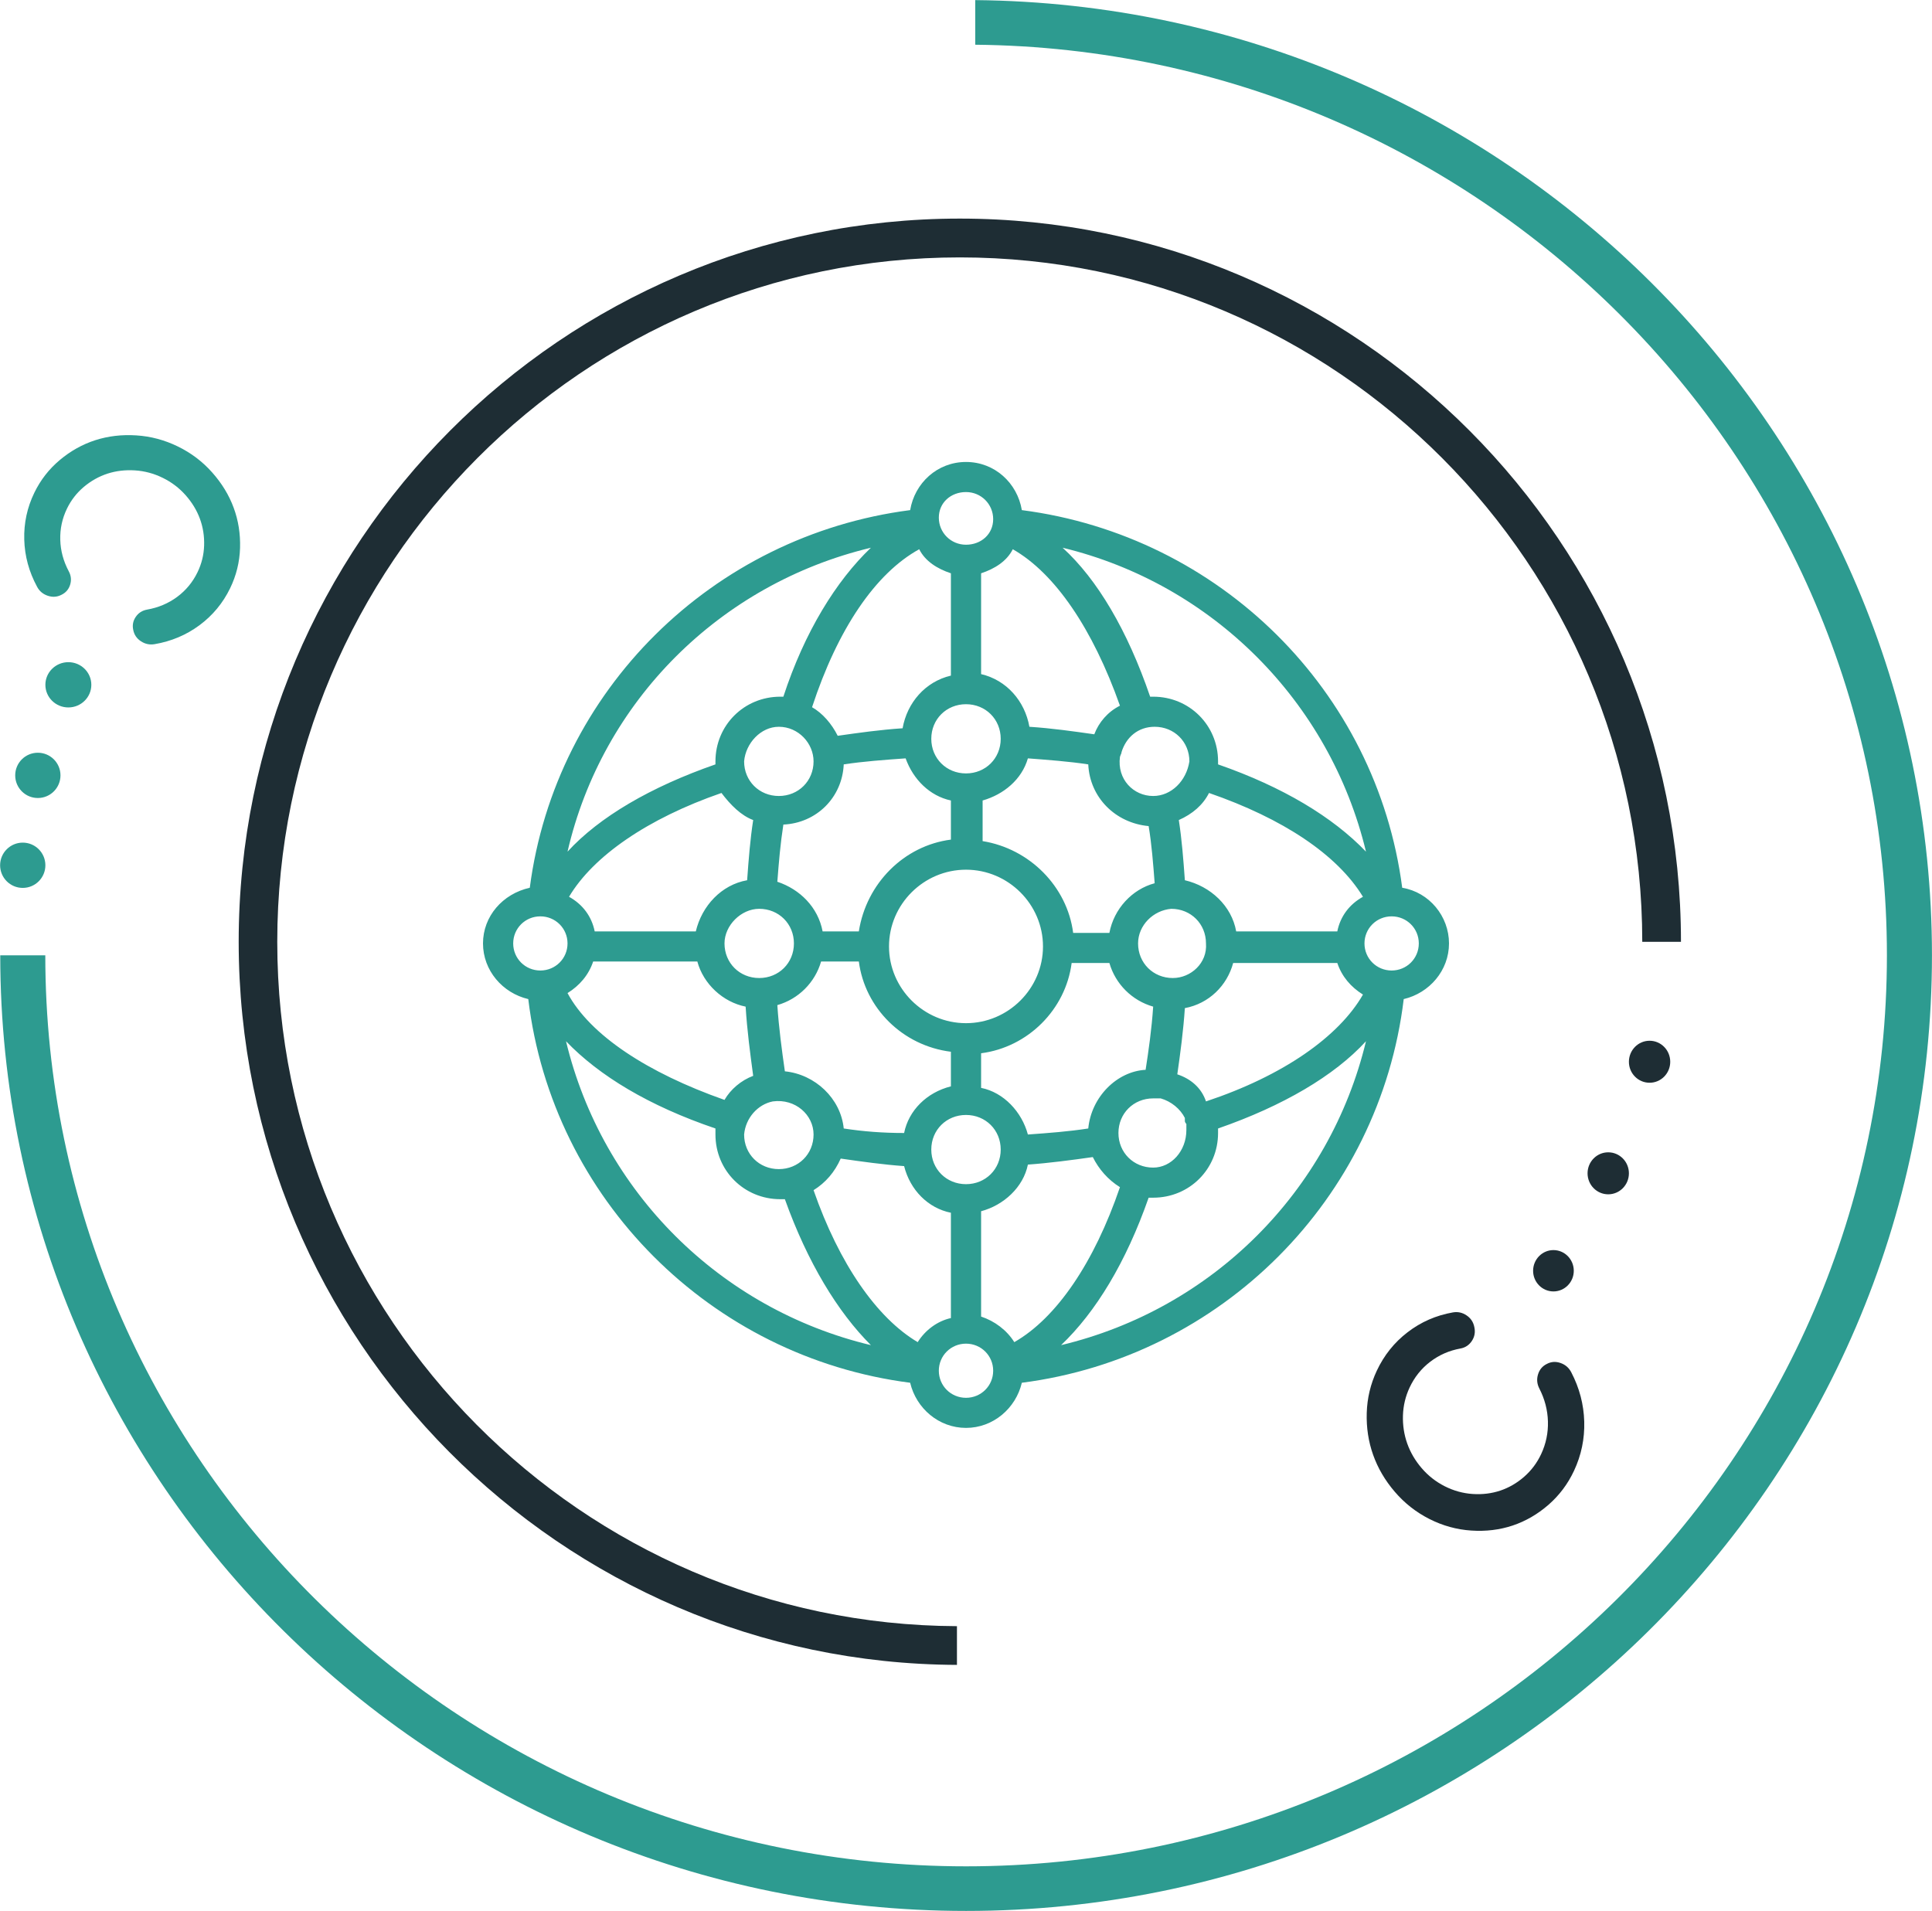 <?xml version="1.0" encoding="UTF-8"?>
<svg width="92px" height="91px" viewBox="0 0 92 91" version="1.1" xmlns="http://www.w3.org/2000/svg" xmlns:xlink="http://www.w3.org/1999/xlink">
    <!-- Generator: Sketch 58 (84663) - https://sketch.com -->
    <title>icon12</title>
    <desc>Created with Sketch.</desc>
    <g id="Page-1" stroke="none" stroke-width="1" fill="none" fill-rule="evenodd">
        <g id="icon12" transform="translate(-1, -1)">
            <g id="product03-(1)" transform="translate(47, 46.5) rotate(90) translate(-47, -46.5) translate(1, 0)">
                <path d="M46,3.124 C21.821,3.124 2.152,22.589 2.152,46.509 C2.152,70.287 21.585,89.638 45.565,89.873 L45.565,91.998 C20.405,91.759 0.007,71.456 0.007,46.509 C0.007,21.415 20.636,1 46,1 C71.364,1 91.993,21.415 91.993,46.509 L89.848,46.509 C89.848,22.589 70.179,3.124 46,3.124 Z M88.75,58.313 C89.354,58.313 89.844,58.795 89.844,59.391 C89.844,59.986 89.354,60.469 88.75,60.469 C88.146,60.469 87.656,59.986 87.656,59.391 C87.656,58.795 88.146,58.313 88.75,58.313 Z M89.125,55.078 C89.125,54.483 89.608,54 90.203,54 C90.799,54 91.281,54.483 91.281,55.078 C91.281,55.674 90.799,56.156 90.203,56.156 C89.608,56.156 89.125,55.674 89.125,55.078 Z M89.844,50.797 C89.844,50.202 90.326,49.719 90.922,49.719 C91.517,49.719 92,50.202 92,50.797 C92,51.392 91.517,51.875 90.922,51.875 C90.326,51.875 89.844,51.392 89.844,50.797 Z" id="Shape" fill="#2D9B90" transform="translate(46.004, 46.499) rotate(90) translate(-46.004, -46.499) "></path>
                <path d="M45.349,81.233 C26.409,81.233 11.009,65.782 11.009,46.791 L12.852,46.791 C12.852,64.763 27.428,79.385 45.349,79.385 C63.275,79.385 77.852,64.763 77.852,46.791 C77.852,28.866 63.344,14.274 45.486,14.201 L45.486,12.357 C64.353,12.431 79.689,27.846 79.689,46.791 C79.689,65.781 64.293,81.233 45.349,81.233 Z M17.081,32.111 C16.547,32.111 16.113,31.669 16.113,31.125 C16.113,30.582 16.547,30.142 17.081,30.142 C17.616,30.142 18.05,30.582 18.05,31.125 C18.05,31.669 17.616,32.111 17.081,32.111 Z M14.473,36.767 C13.928,36.767 13.488,36.319 13.488,35.767 C13.488,35.215 13.928,34.767 14.473,34.767 C15.017,34.767 15.457,35.215 15.457,35.767 C15.457,36.319 15.017,36.767 14.473,36.767 Z M12.504,42.08 C11.96,42.08 11.52,41.632 11.52,41.078 C11.52,40.526 11.96,40.08 12.504,40.08 C13.047,40.08 13.488,40.526 13.488,41.078 C13.488,41.632 13.047,42.08 12.504,42.08 Z" id="Shape" fill="#1E2D34" transform="translate(45.349, 46.794) rotate(90) translate(-45.349, -46.794) "></path>
                <path d="M31.344,86.215 C31.322,85.43 31.119,84.682 30.733,83.97 C30.624,83.763 30.455,83.62 30.228,83.543 C30,83.465 29.783,83.479 29.576,83.585 C29.368,83.685 29.229,83.844 29.16,84.063 C29.092,84.282 29.112,84.495 29.222,84.702 C29.479,85.183 29.615,85.684 29.629,86.206 C29.644,86.728 29.537,87.223 29.309,87.693 C29.113,88.097 28.844,88.443 28.502,88.73 C28.16,89.017 27.784,89.226 27.375,89.359 C26.965,89.49 26.532,89.541 26.073,89.512 C25.614,89.483 25.174,89.365 24.754,89.159 C24.333,88.954 23.97,88.679 23.664,88.335 C23.358,87.99 23.13,87.616 22.981,87.212 C22.832,86.808 22.765,86.382 22.779,85.934 C22.793,85.487 22.899,85.062 23.095,84.658 C23.323,84.188 23.646,83.797 24.064,83.487 C24.482,83.178 24.96,82.976 25.496,82.882 C25.726,82.84 25.906,82.725 26.035,82.536 C26.164,82.347 26.204,82.139 26.154,81.913 C26.109,81.685 25.988,81.505 25.788,81.374 C25.589,81.243 25.372,81.197 25.138,81.236 C24.342,81.372 23.629,81.672 23,82.138 C22.371,82.605 21.884,83.192 21.541,83.899 C21.247,84.505 21.089,85.144 21.068,85.816 C21.048,86.489 21.148,87.127 21.371,87.73 C21.593,88.334 21.934,88.894 22.394,89.412 C22.853,89.93 23.398,90.343 24.03,90.651 C24.661,90.959 25.321,91.136 26.011,91.179 C26.7,91.223 27.35,91.146 27.961,90.95 C28.572,90.753 29.135,90.439 29.649,90.008 C30.164,89.577 30.568,89.058 30.862,88.452 C31.206,87.746 31.366,86.999 31.344,86.215 Z" id="Path" fill="#2D9B90" transform="translate(26.206, 86.207) rotate(90) translate(-26.206, -86.207) "></path>
                <path d="M63.015,22.231 C63.038,23.051 63.243,23.833 63.631,24.577 C63.741,24.793 63.911,24.942 64.141,25.023 C64.37,25.104 64.589,25.09 64.797,24.979 C65.007,24.875 65.147,24.708 65.216,24.48 C65.286,24.251 65.265,24.028 65.155,23.812 C64.896,23.309 64.759,22.785 64.744,22.24 C64.729,21.695 64.837,21.177 65.067,20.686 C65.264,20.264 65.536,19.903 65.88,19.603 C66.225,19.303 66.604,19.084 67.016,18.946 C67.429,18.809 67.866,18.755 68.328,18.786 C68.791,18.817 69.234,18.939 69.658,19.154 C70.082,19.369 70.448,19.656 70.756,20.016 C71.065,20.375 71.294,20.767 71.444,21.189 C71.594,21.612 71.662,22.057 71.648,22.524 C71.633,22.991 71.528,23.436 71.33,23.858 C71.1,24.349 70.774,24.757 70.353,25.08 C69.931,25.404 69.45,25.616 68.91,25.714 C68.678,25.756 68.497,25.877 68.366,26.075 C68.236,26.272 68.196,26.49 68.247,26.726 C68.292,26.965 68.414,27.153 68.615,27.289 C68.816,27.426 69.034,27.474 69.27,27.433 C70.073,27.292 70.791,26.977 71.425,26.49 C72.06,26.003 72.55,25.39 72.896,24.651 C73.192,24.018 73.351,23.35 73.372,22.647 C73.393,21.945 73.292,21.278 73.067,20.647 C72.843,20.017 72.5,19.43 72.036,18.89 C71.573,18.349 71.024,17.918 70.388,17.595 C69.752,17.273 69.086,17.089 68.391,17.044 C67.696,16.998 67.041,17.078 66.425,17.283 C65.809,17.489 65.242,17.817 64.723,18.267 C64.205,18.718 63.797,19.26 63.501,19.893 C63.155,20.632 62.993,21.411 63.015,22.231 Z" id="Path" fill="#1E2D34" transform="translate(68.194, 22.239) rotate(90) translate(-68.194, -22.239) "></path>
            </g>
            <path d="M70,45.928 C70,44.639 69.066,43.492 67.772,43.277 C66.55,33.891 59.075,26.511 49.659,25.293 C49.444,24.003 48.366,23 47,23 C45.634,23 44.556,24.003 44.341,25.293 C34.925,26.511 27.45,33.891 26.228,43.277 C24.934,43.564 24,44.639 24,45.928 C24,47.218 24.934,48.293 26.156,48.579 C27.306,58.109 34.853,65.632 44.341,66.85 C44.628,68.069 45.706,69 47,69 C48.294,69 49.372,68.069 49.659,66.85 C59.147,65.632 66.694,58.109 67.844,48.579 C69.066,48.293 70,47.218 70,45.928 L70,45.928 Z M49.3,64.916 C48.941,64.343 48.366,63.913 47.719,63.698 L47.719,58.682 C48.797,58.396 49.731,57.536 49.947,56.461 C50.953,56.389 52.031,56.246 53.038,56.103 C53.325,56.676 53.756,57.178 54.331,57.536 C53.109,61.118 51.312,63.769 49.3,64.916 L49.3,64.916 Z M44.7,64.916 C42.759,63.769 40.962,61.19 39.741,57.679 C40.316,57.321 40.747,56.819 41.034,56.174 C42.041,56.318 43.047,56.461 44.053,56.533 C44.341,57.679 45.203,58.539 46.281,58.754 L46.281,63.769 C45.634,63.913 45.059,64.343 44.7,64.916 L44.7,64.916 Z M44.772,27.156 C45.059,27.729 45.634,28.087 46.281,28.302 L46.281,33.174 C45.059,33.461 44.197,34.464 43.981,35.682 C42.903,35.754 41.897,35.897 40.891,36.04 C40.603,35.467 40.172,34.966 39.669,34.679 C40.891,30.953 42.688,28.302 44.772,27.156 Z M49.228,27.156 C51.241,28.302 53.038,30.953 54.331,34.607 C53.756,34.894 53.325,35.396 53.109,35.969 C52.103,35.826 51.097,35.682 50.019,35.611 C49.803,34.393 48.941,33.389 47.719,33.103 L47.719,28.302 C48.366,28.087 48.941,27.729 49.228,27.156 Z M55.913,38.907 C54.978,38.907 54.188,38.118 54.331,37.044 C54.403,36.829 54.403,36.9 54.403,36.829 C54.619,36.112 55.194,35.611 55.984,35.611 C56.919,35.611 57.638,36.327 57.638,37.259 C57.494,38.19 56.775,38.907 55.913,38.907 Z M52.822,54.741 C51.888,54.885 50.953,54.956 49.947,55.028 C49.659,53.953 48.797,53.022 47.719,52.807 L47.719,51.159 C49.947,50.872 51.744,49.081 52.031,46.86 L53.828,46.86 C54.116,47.863 54.906,48.651 55.913,48.938 C55.841,50.012 55.697,51.016 55.553,51.947 C54.188,52.019 52.966,53.237 52.822,54.741 Z M47,57.393 C46.066,57.393 45.347,56.676 45.347,55.745 C45.347,54.813 46.066,54.097 47,54.097 C47.934,54.097 48.653,54.813 48.653,55.745 C48.653,56.676 47.934,57.393 47,57.393 Z M41.178,54.741 C41.034,53.308 39.812,52.162 38.375,52.019 C38.231,51.016 38.087,49.941 38.016,48.866 C39.022,48.579 39.812,47.791 40.1,46.788 L41.897,46.788 C42.184,49.009 43.981,50.801 46.281,51.087 L46.281,52.735 C45.131,53.022 44.269,53.882 44.053,54.956 C43.047,54.956 42.112,54.885 41.178,54.741 L41.178,54.741 Z M41.178,37.402 C42.112,37.259 43.119,37.187 44.125,37.115 C44.484,38.118 45.275,38.907 46.281,39.121 L46.281,40.984 C44.053,41.271 42.256,43.062 41.897,45.355 L40.172,45.355 C39.956,44.209 39.094,43.349 38.016,42.991 C38.087,42.059 38.159,41.199 38.303,40.268 C39.884,40.196 41.106,38.978 41.178,37.402 L41.178,37.402 Z M47,34.536 C47.934,34.536 48.653,35.252 48.653,36.184 C48.653,37.115 47.934,37.832 47,37.832 C46.066,37.832 45.347,37.115 45.347,36.184 C45.347,35.252 46.066,34.536 47,34.536 Z M52.822,37.402 C52.894,38.978 54.116,40.196 55.697,40.34 C55.841,41.199 55.913,42.131 55.984,43.062 C54.906,43.349 54.044,44.28 53.828,45.427 L52.103,45.427 C51.816,43.206 50.019,41.414 47.791,41.056 L47.791,39.121 C48.797,38.835 49.659,38.118 49.947,37.115 C50.881,37.187 51.888,37.259 52.822,37.402 L52.822,37.402 Z M47,49.726 C44.987,49.726 43.334,48.078 43.334,46.072 C43.334,44.065 44.987,42.417 47,42.417 C49.013,42.417 50.666,44.065 50.666,46.072 C50.666,48.078 49.013,49.726 47,49.726 Z M37.153,44.28 C37.153,44.28 37.153,44.352 37.153,44.28 C37.225,44.352 37.225,44.352 37.153,44.28 C38.087,44.28 38.806,44.997 38.806,45.928 C38.806,46.86 38.087,47.576 37.153,47.576 C36.219,47.576 35.5,46.86 35.5,45.928 C35.5,45.069 36.291,44.28 37.153,44.28 L37.153,44.28 Z M56.847,47.576 C55.913,47.576 55.194,46.86 55.194,45.928 C55.194,45.069 55.913,44.352 56.775,44.28 C57.709,44.28 58.428,44.997 58.428,45.928 C58.5,46.86 57.709,47.576 56.847,47.576 Z M38.087,35.611 C39.022,35.611 39.741,36.399 39.741,37.259 C39.741,38.19 39.022,38.907 38.087,38.907 C37.153,38.907 36.434,38.19 36.434,37.259 C36.506,36.399 37.225,35.611 38.087,35.611 Z M36.866,40.053 C36.722,40.984 36.65,41.916 36.578,42.919 C35.356,43.134 34.422,44.137 34.134,45.355 L29.319,45.355 C29.175,44.639 28.744,44.065 28.097,43.707 C29.247,41.773 31.834,39.981 35.356,38.763 C35.788,39.336 36.291,39.838 36.866,40.053 L36.866,40.053 Z M29.247,46.788 L34.206,46.788 C34.494,47.863 35.428,48.723 36.506,48.938 C36.578,50.084 36.722,51.159 36.866,52.234 C36.291,52.449 35.788,52.879 35.5,53.38 C31.834,52.09 29.103,50.299 28.025,48.293 C28.6,47.935 29.031,47.433 29.247,46.788 Z M37.8,53.452 C37.872,53.452 37.872,53.452 37.8,53.452 C38.878,53.308 39.741,54.097 39.741,55.028 C39.741,55.96 39.022,56.676 38.087,56.676 C37.153,56.676 36.434,55.96 36.434,55.028 C36.506,54.24 37.081,53.595 37.8,53.452 L37.8,53.452 Z M55.913,56.604 C54.978,56.604 54.259,55.888 54.259,54.956 C54.259,54.025 54.978,53.308 55.913,53.308 L56.2,53.308 L56.272,53.308 C56.775,53.452 57.206,53.81 57.422,54.24 L57.422,54.383 C57.422,54.455 57.494,54.526 57.494,54.526 L57.494,54.813 C57.494,55.816 56.775,56.604 55.913,56.604 L55.913,56.604 Z M57.062,52.162 C57.206,51.159 57.35,50.084 57.422,49.009 C58.572,48.794 59.434,47.935 59.722,46.86 L64.681,46.86 C64.897,47.505 65.328,48.006 65.903,48.364 C64.753,50.371 62.094,52.234 58.428,53.452 C58.212,52.807 57.709,52.377 57.062,52.162 L57.062,52.162 Z M64.681,45.355 L59.866,45.355 C59.65,44.137 58.644,43.206 57.422,42.919 C57.35,41.916 57.278,40.984 57.134,40.053 C57.781,39.766 58.284,39.336 58.572,38.763 C62.094,39.981 64.681,41.701 65.903,43.707 C65.256,44.065 64.825,44.639 64.681,45.355 Z M66.047,41.558 C64.466,39.91 62.094,38.477 59.003,37.402 C59.003,37.33 59.003,37.33 59.003,37.259 C59.003,35.539 57.638,34.178 55.913,34.178 C55.841,34.178 55.841,34.178 55.769,34.178 C54.691,31.025 53.253,28.589 51.6,27.084 C58.716,28.804 64.322,34.393 66.047,41.558 L66.047,41.558 Z M47,24.433 C47.719,24.433 48.294,25.006 48.294,25.723 C48.294,26.439 47.719,26.941 47,26.941 C46.281,26.941 45.706,26.368 45.706,25.651 C45.706,24.935 46.281,24.433 47,24.433 Z M42.472,27.084 C40.819,28.66 39.309,31.097 38.303,34.178 C38.231,34.178 38.231,34.178 38.159,34.178 C36.434,34.178 35.069,35.539 35.069,37.259 L35.069,37.402 C31.978,38.477 29.534,39.91 28.025,41.558 C29.678,34.393 35.284,28.804 42.472,27.084 Z M25.438,45.928 C25.438,45.212 26.012,44.639 26.731,44.639 C27.45,44.639 28.025,45.212 28.025,45.928 C28.025,46.645 27.45,47.218 26.731,47.218 C26.012,47.218 25.438,46.645 25.438,45.928 Z M27.953,50.586 C29.534,52.234 31.906,53.667 35.069,54.741 L35.069,55.028 C35.069,56.748 36.434,58.109 38.159,58.109 L38.375,58.109 C39.453,61.118 40.891,63.483 42.472,65.059 C35.284,63.34 29.678,57.751 27.953,50.586 L27.953,50.586 Z M47,67.567 C46.281,67.567 45.706,66.994 45.706,66.277 C45.706,65.561 46.281,64.988 47,64.988 C47.719,64.988 48.294,65.561 48.294,66.277 C48.294,66.994 47.719,67.567 47,67.567 Z M51.528,65.059 C53.181,63.483 54.619,61.118 55.697,58.037 L55.913,58.037 C57.638,58.037 59.003,56.676 59.003,54.956 C59.003,54.885 59.003,54.813 59.003,54.741 C62.094,53.667 64.537,52.234 66.047,50.586 C64.322,57.751 58.716,63.34 51.528,65.059 L51.528,65.059 Z M67.269,47.218 C66.55,47.218 65.975,46.645 65.975,45.928 C65.975,45.212 66.55,44.639 67.269,44.639 C67.987,44.639 68.562,45.212 68.562,45.928 C68.562,46.645 67.987,47.218 67.269,47.218 Z" id="Shape" fill="#2D9B90" fill-rule="nonzero"></path>
        </g>
    </g>
</svg>
